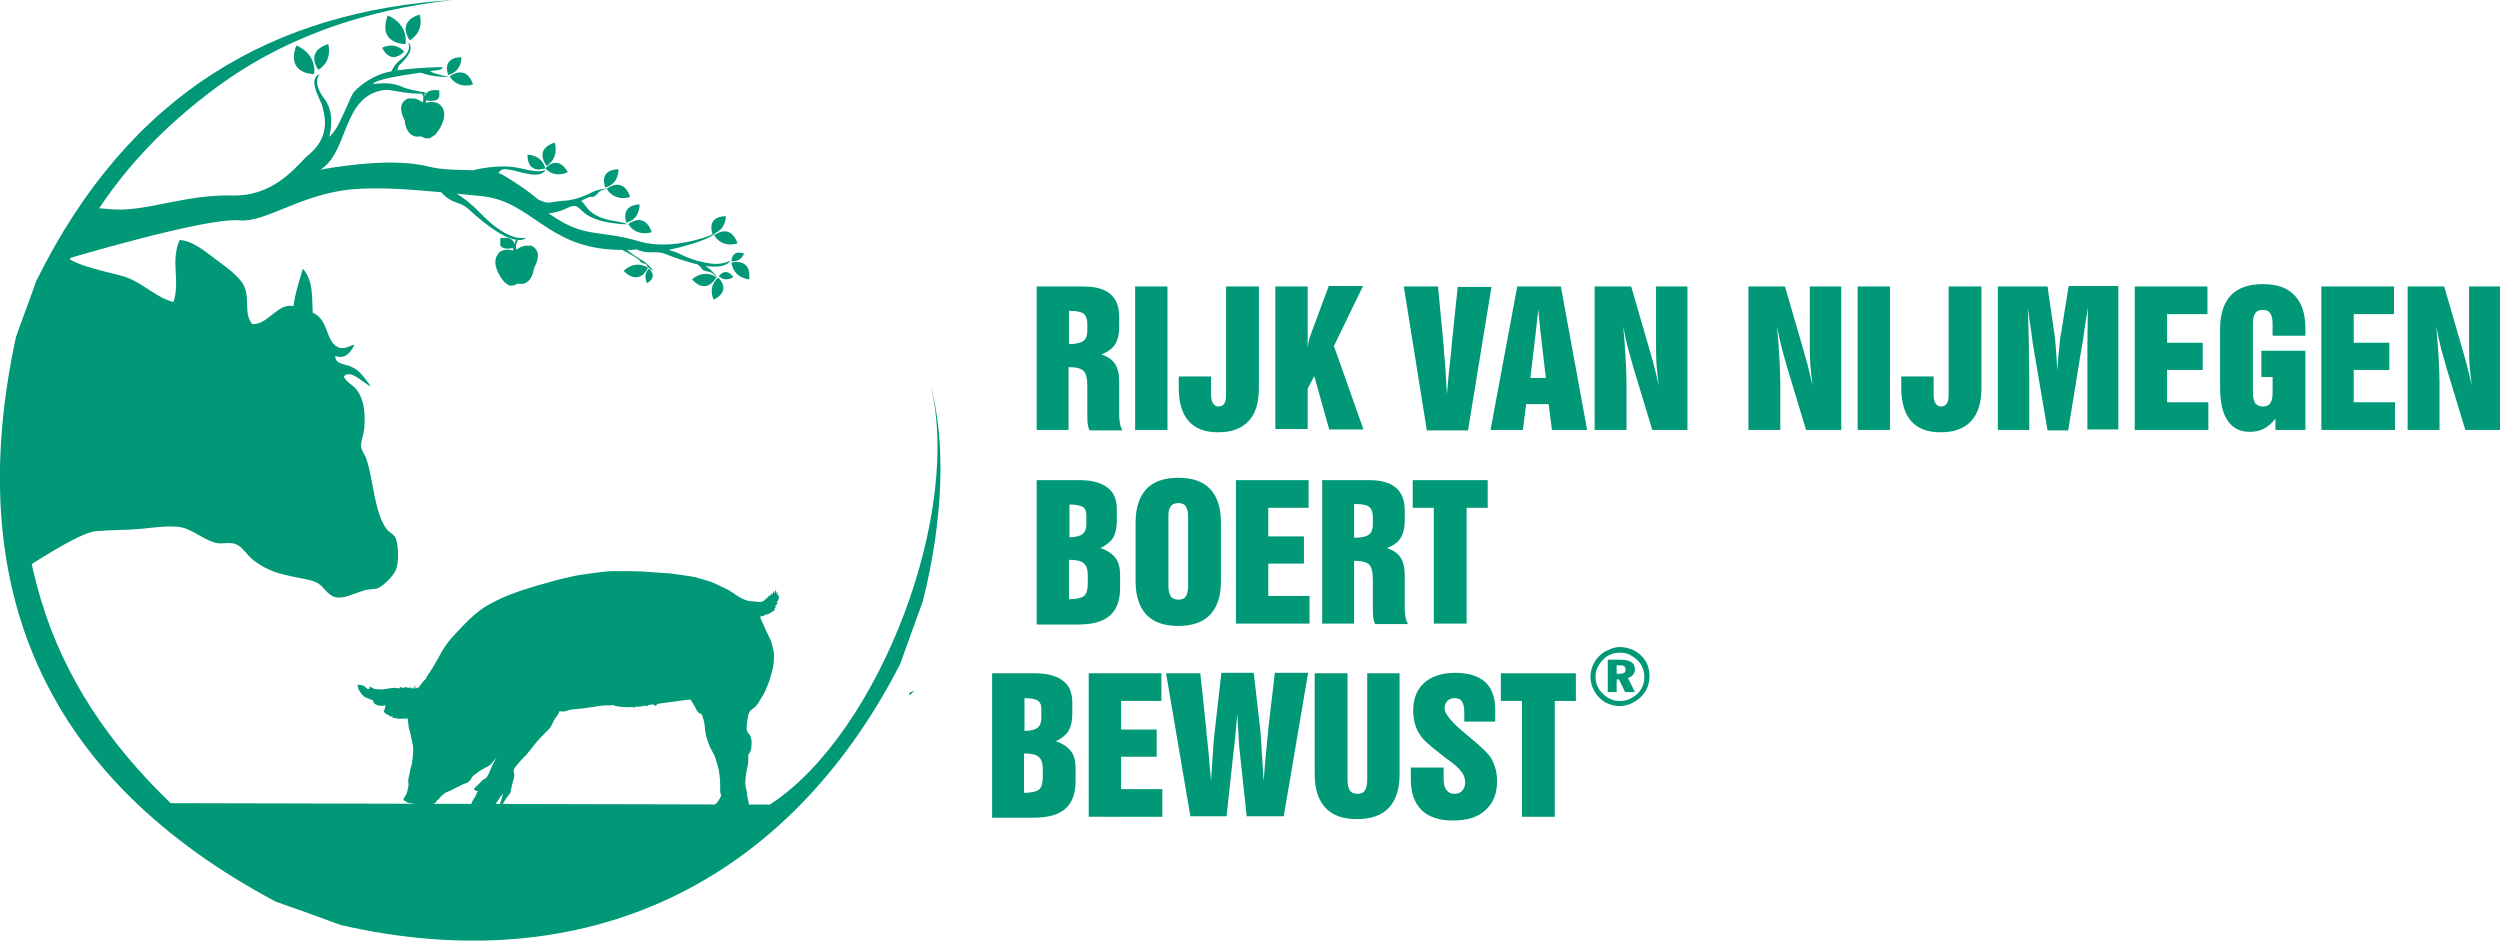 <?xml version="1.0" encoding="utf-8"?>
<!-- Generator: Adobe Illustrator 28.2.0, SVG Export Plug-In . SVG Version: 6.00 Build 0)  -->
<svg version="1.1" id="Layer_1" xmlns="http://www.w3.org/2000/svg" xmlns:xlink="http://www.w3.org/1999/xlink" x="0px" y="0px"
	 viewBox="0 0 533.2 200.6" style="enable-background:new 0 0 533.2 200.6;" xml:space="preserve">
<style type="text/css">
	.st0{fill:#009877;}
	.st1{fill-rule:evenodd;clip-rule:evenodd;fill:#009877;}
</style>
<path class="st0" d="M194,148.3c0.4-0.3,0.7-0.7,1-1c-0.4,0.2-0.8,0.3-1.1,0.5C193.9,147.9,194,148.1,194,148.3z"/>
<path class="st0" d="M180.9,156l1.1,0.1C181.6,156,181.2,155.9,180.9,156z"/>
<path class="st1" d="M13.6,53.8c0.5,2.8,11,4.4,13.5,5.4c3.5,1.3,6.6,4.5,9.9,5.2c1.5-4.7-0.7-8.4,1.3-13.2c2.7,0.1,5.3,2.3,7.7,4.1
	c2.3,1.7,5,3.6,6,5.6c1.4,2.8-0.1,6,1.8,8.2c3.3,0.3,5.4-4.6,8.8-3.8c0.3-2.6,1.2-5.3,2-8c2.3,2.7,1.9,6.1,2.1,9.4
	c3.4,1.4,2.7,6,5.3,7.3c1.4,0.7,2.6-0.3,3.6-0.5c-1,2.2-2.4,3.1-4.1,2.4c0,1.9,2.2,1.7,3.6,2.4c1.9,0.9,2.9,2.7,4,4.1
	c-1.6-0.6-4.3-3.8-5.8-2.1c0.7,1.4,2.1,1.8,2.9,3c1.6,2.3,1.7,5.2,1.5,8c-0.1,1.2-0.7,2.6-0.7,3.8c0,0.9,0.9,1.9,1.2,3
	c1.4,4,1.6,11.2,4.3,14.8c0.6,0.7,1.4,1,1.8,1.7c0.7,1.2,0.8,5.3,0.2,6.8c-0.6,1.5-2.6,3.4-3.8,4c-0.5,0.3-2,0.2-2.9,0.5
	c-2.2,0.6-4.6,2-6.5,1.4c-1.5-0.5-2.3-2.2-3.5-2.9c-1.4-0.8-3.5-1-5.3-1.4c-2.7-0.6-5.2-1.1-8.3-3.4c-1.5-1.1-2.3-2.8-3.8-3.5
	c-1.3-0.6-2.9,0-4.3-0.3c-2.1-0.5-3.9-2-6.3-3c-2.5-1-6.6-0.3-9.8,0c-3.6,0.3-6.5,0.2-9.6,0.5c-3.6,0.3-14.4,7.5-17.5,9.5
	C-0.1,77.2,13.6,53.8,13.6,53.8z"/>
<path class="st0" d="M137.6,150.5c0.1,0,0.2,0.2,0.4,0.1c0.1-0.1,0.2-0.1,0.2-0.2c0.3-0.1,0.7-0.1,1.1-0.2c0.1,0.1,0.2,0.3,0.5,0.3
	c0.2,0,0.2-0.2,0.3-0.2c0.1-0.1,0.1-0.2,0.2-0.2c0.1,0,0.1,0,0.1,0c0.4-0.1,2.1-0.3,2.9-0.4c0.8-0.1,3.4-0.5,4-0.5
	c0,0,0.3,0.6,0.6,1c0.3,0.4,0.6,1.2,0.9,1.6c0.3,0.4,0.8,0.4,0.9,0.6c0.1,0.2,0.4,1.2,0.5,1.7c0.1,0.5,0.2,1.8,0.3,2.4
	c0.1,0.6,0.6,2.1,0.9,2.8c0.4,0.7,1,1.9,1.1,2.1c0.1,0.3,0.4,1.3,0.5,1.7c0.1,0.4,0.4,1.3,0.4,1.8c0.1,0.5,0.2,1.6,0.2,2.3
	c0,0.7,0,1,0,1.4c0,0.4,0.2,1.1,0.2,1.1s-0.2,0.5-0.4,0.8c-0.2,0.3-0.5,0.8-0.7,0.9c-0.2,0.1-0.3,0.5-0.3,0.5s-0.4,0.2-0.6,0.6
	c-0.2,0.4-0.4,0.6-0.5,0.9c-0.1,0.2,0.1,0.4,0.2,0.4c0.1,0,0.6,0.1,0.9,0.2c0,0-0.2,0.3-0.3,0.6c-0.1,0.2-0.2,0.4-0.4,0.6
	c-0.2,0.2-0.4,0.3-0.6,0.7c-0.2,0.4-0.3,0.7-0.3,0.8c0,0.2,0.6,0.3,0.9,0.3c0,0-0.1,0.3,0.3,0.3c0.4,0,1.2,0.1,1.6,0.1
	c0.4,0,0.6,0,1,0.1c0.4,0,0.9,0,1.1-0.2c0.2-0.2,0.4-0.9,0.7-1.2c0.3-0.4,0.3-0.9,0.3-0.9s0.3-0.1,0.5-0.4c0.2-0.3,0.4-0.7,0.5-0.9
	c0.1-0.2,0.2-0.5,0.2-0.5s0.1,0.7,0.2,0.9c0.1,0.2,0.1,0.5,0.1,0.7c0,0.2,0.1,0.3,0.2,0.4c0.2,0,0.3-0.2,0.4-0.5
	c0-0.2,0.3-0.5,0.4-0.8c0.1-0.3,0.2-1,0.2-1.1c0-0.1,0.3-0.3,0.3-0.7c0.1-0.3-0.1-0.6-0.1-0.6s0.2-0.2,0.1-0.4
	c0-0.2-0.2-0.9-0.3-1.3c-0.1-0.4,0-0.7-0.1-1.1c-0.1-0.3-0.3-1.1-0.3-1.5c0-0.4-0.1-0.7,0-1c0-0.3,0.1-1.4,0.2-1.8
	c0.1-0.4,0.2-1.1,0.3-1.5c0.1-0.4,0.1-0.7,0.1-1c0-0.2,0-0.9,0-1.1c0,0,0.5-0.7,0.6-1.2c0.1-0.6,0.1-1,0.1-1.5c0-0.4-0.1-1-0.3-1.4
	c-0.2-0.4-0.6-0.6-0.7-1.1c-0.1-0.5,0-0.9,0-1.4c0.1-0.6,0.2-1.5,0.3-1.9c0.1-0.4,0.3-0.8,0.4-0.9c0.1-0.1,0.4-0.3,0.9-0.7
	c0.4-0.3,0.9-1,1.2-1.6c0.3-0.5,0.8-1.2,1.1-1.9c0.3-0.7,0.9-2.1,1.1-2.9c0.2-0.8,0.6-2,0.7-3c0.1-0.9,0.1-2.1,0-2.6
	c-0.1-0.5-0.4-1.8-0.6-2.3c-0.2-0.5-0.7-1.4-1-2.1c-0.3-0.7-0.6-1.4-0.8-1.8c-0.4-0.6-0.3-0.9-0.5-1.2c0,0,0.8-0.1,1-0.3
	c0.2-0.2,0.6-0.1,0.9-0.3c0.1-0.1,0.4-0.2,0.6-0.4c0.2-0.1,0.4-0.2,0.7-0.4l-0.2-0.2c0,0,0.4-0.3,0.5-0.6c0,0-0.2,0.2-0.3,0.1
	c-0.1-0.1,0.5-0.6,0.7-0.9c0,0-0.2,0.1-0.3,0.1c-0.2-0.1,0.3-0.4,0.4-0.9c0.1-0.5-0.1-0.5,0-0.9l-0.3,0.2c0,0,0-0.6,0-0.8
	c0-0.2-0.2,0.3-0.2,0.4c0,0-0.1-0.4-0.1-0.8c0-0.2-0.3,0.6-0.3,0.8c0,0-0.2-0.4-0.2-0.6c0-0.1-0.2,0.4-0.2,0.7c0,0,0,0,0,0
	c0,0-0.1,0.1-0.1,0.1c0,0,0-0.1,0-0.2c0,0-0.2,0-0.4,0.4c-0.1,0.3-0.3,0-0.3,0s-0.1,0.1-0.2,0.4l-0.2,0.1c-0.3,0.2-0.6,0.7-1,0.8
	c-0.3,0.1-1,0.1-1.5,0c-0.6-0.1-1,0-1.7-0.2c-0.7-0.2-1.9-0.8-2.4-1.2c-0.5-0.4-1.8-1.2-2.3-1.4c-0.5-0.2-2.4-1.2-3.3-1.5
	c-0.8-0.2-2.8-0.9-4.1-1.1c-1.3-0.2-3.1-0.4-4.3-0.6c-1.2-0.1-4.1-0.3-5.8-0.4c-1.7-0.1-5-0.1-6.5-0.1c-1.5,0-5.6,0.6-6.9,0.8
	c-1.3,0.2-3.2,0.7-4.2,0.9c-1,0.2-3.8,1.1-4.8,1.3c-0.9,0.3-2.6,0.8-3.8,1.2c-1.2,0.4-3.2,1.2-3.9,1.5c-0.6,0.3-2.7,1.3-3.8,2
	c-1.1,0.7-3.2,2.5-4.1,3.5c-1,1-2.3,2.4-3.1,3.3c-0.8,1-1.6,2.1-2.1,3.1c-0.6,1-1.3,2.4-1.9,3.3c-0.6,1-1.2,1.6-1.2,2
	c0,0-0.5,0.5-0.7,0.7c-0.2,0.3-0.4,0.5-0.6,0.8c-0.2,0.3-0.3,0.5-0.5,0.6c0-0.2,0-0.3,0-0.4c0,0-0.1,0.3-0.3,0.4
	c-0.2,0.1-0.2-0.6-0.4-0.7c0,0,0.1,0.7,0,0.8h-0.1c-0.1,0-0.1-0.3-0.3-0.4c0,0,0.1,0.2-0.1,0.3l-0.2,0c-0.1-0.1-0.2-0.2-0.4-0.3
	c0,0,0.1,0.1,0,0.2c-0.1,0-0.2,0-0.3,0c-0.1-0.1-0.4-0.2-0.9-0.2c0,0,0.4,0.1,0.2,0.2c-0.3,0.1-0.9-0.2-1.1-0.2c0,0,0.1,0.1,0.1,0.3
	c-0.4,0-0.9-0.1-1.2-0.1c-0.5,0-1,0.1-1.6,0.2c-0.6,0.1-1.1,0.2-1.6,0.1c-0.5,0-1,0-1.3-0.2c-0.3-0.2-0.9-0.4-0.9-0.4s0.3,0.3,0,0.5
	c-0.3,0.2-0.6-0.2-0.9-0.5c-0.3-0.2-0.5-0.2-0.8-0.3c-0.3,0-0.5,0-0.7-0.1c-0.2-0.1,0,0.3,0.1,0.6c0,0.2,0,0.4,0.3,0.8
	c0.2,0.4,0.8,1.2,1.4,1.4c0.6,0.2,1,0.5,1.4,0.5c0,0,0.1,0.5,0.4,0.8c0.3,0.2,0.7,0.4,1,0.4c0.3,0,0.9,0.1,1.3-0.1
	c0,0,0,0.3-0.1,0.5c0,0.2,0,0.4-0.2,0.6c-0.2,0.2,0.2,0.6,0.5,0.8c0.2,0.1,0.4,0.2,0.7,0.3l-0.2,0.1c0.2,0.1,0.5,0.1,0.7,0.1
	l0.2,0.1l-0.2,0.1c0.6,0.2,1.1,0.2,1.2,0.2h0l-0.1,0.1c0.3,0,0.5,0,0.7,0c0,0,0.1,0,0.1,0c0.1,0,0.2-0.1,0.4-0.1l-0.1,0.2
	c0.4-0.1,0.7-0.3,0.7-0.3l-0.1,0.3c0.2,0,0.4-0.1,0.5-0.3c0,0.1,0.1,0.4,0.1,0.6c0.1,0.4,0.1,1.1,0.2,1.5c0.1,0.4,0.3,1.1,0.4,1.6
	c0.1,0.5,0.4,1.8,0.5,2.4c0.1,0.6-0.1,2.8-0.2,3.4c-0.1,0.5-0.2,1-0.3,1.2c-0.1,0.2-0.1,0.5-0.2,1c-0.1,0.5-0.2,1-0.3,1.3
	c-0.1,0.3,0.1,1.2,0,1.6c-0.1,0.4-0.2,1.2-0.4,1.6c-0.2,0.4-0.3,0.5-0.4,0.7c-0.2,0.2-0.4,0.5-0.1,0.7c0.3,0.2,0.5,0.5,1.3,0.6
	c0.8,0.1,1.3,0.3,1.8,0.4c0.5,0.1,1.3,0.4,1.8,0.4c0.6,0,0.8,0.1,1,0c0.2-0.1,0.4-0.7,0.4-0.7s0.5-0.2,0.6-0.5
	c0.1-0.3,0.4-0.3,0.6-0.6c0.2-0.4,0.7-0.7,1-1c0.3-0.3,1.3-0.6,1.8-0.9c0.5-0.3,1.5-0.7,1.8-0.9c0.3-0.2,0.6-0.3,1.2-0.5
	c0.5-0.2,0.8-0.6,1-0.9c0.1-0.3,0.3-0.6,0.6-0.8c0.3-0.2,0.9-0.6,1.1-0.8c0.2-0.2,2.1-1.1,2.5-1.5c0.3-0.4,1.1-1.3,1.2-1.5
	c0,0-0.9,1.7-1.1,2.2c-0.2,0.5-0.5,1.2-0.7,1.6c-0.2,0.4-0.4,0.6-0.5,0.7c-0.1,0.1-0.6,0.2-0.8,0.5c-0.2,0.2-0.9,1-1.2,1.2
	c-0.2,0.2-0.6,0.6-0.5,0.7c0.2,0.2,0.5,0.3,0.9,0.3c0,0-0.4,0.4-0.4,0.6c0,0.2-0.2,0.5-0.3,0.7c-0.2,0.2-0.6,1-0.7,1.2
	c-0.1,0.2-0.1,0.4,0.3,0.5c0.3,0.1,0.8,0.1,0.8,0.1s0,0.2,0.3,0.2c0.3,0,1.2,0.1,1.6,0.1c0.4,0,1.4,0.1,1.6,0
	c0.2-0.1,0.6-0.6,0.7-0.9c0.2-0.3,0.6-0.9,0.8-1.2c0.2-0.2,0.5-0.7,0.6-0.8c0,0-0.3,1.2-0.4,1.5c-0.1,0.3-0.4,0.8-0.1,0.9
	c0.3,0,0.6-0.2,0.7-0.6c0.2-0.3,0.6-0.9,0.8-1.2c0.2-0.3,0.5-0.4,0.6-0.9c0.1-0.5,0.2-1.1,0.4-1.8c0.2-0.7,0.4-1.4,0.4-1.8
	c0-0.3-0.2-0.8-0.1-1.2c0.1-0.3,0.9-1.2,1.3-1.7c0.4-0.5,1.2-1.2,1.6-1.7c0.4-0.5,1.6-2,2-2.5c0.4-0.5,1.1-1.2,1.6-1.7
	c0.5-0.5,1.3-1.2,1.6-1.9c0.3-0.7,0.5-1.2,0.8-1.5c0.3-0.4,0.7-0.9,0.8-1.4c0,0,0.8,0.1,1.3,0c0.5-0.2,1.3-0.4,1.6-0.4
	c0.3,0,2.9-0.3,3.5-0.4c0.6-0.1,1.9-0.3,2.6-0.4c0.7-0.1,2,0,2.2-0.1c0.2-0.1,0.7,0.2,1.5,0.3c0.8,0.1,1.7,0.2,2.7,0.1l0.2,0
	c0,0,0.1,0,0.1,0c0.1,0,0.2,0.2,0.3,0.1c0.1,0,0.2-0.1,0.2-0.2C136.4,150.8,137.1,150.6,137.6,150.5z"/>
<path class="st1" d="M164.2,171.6c23.4-15.2,41.6-63,34-90.5c3.7,12.7,3,29.8-1.4,47.2c-1.6,4.4-3.2,8.8-4.8,13.3
	c-24.2,47.2-67.3,67.6-119.3,55.7c-4.6-1.7-9.3-3.4-13.9-5C10,166.3-8.3,126.1,3.4,71.9c1.4-4,2.9-7.9,4.3-11.9
	c20-40.6,51.1-57.6,88.9-60C77.7,2.1,60.1,8,45,19.5C29.9,30.9,16,46.8,8.5,71.5c-6.3,20.6-4.6,40.2,0.2,56.3
	c5,16.8,14.7,31,27.7,43.5"/>
<g>
	<path class="st0" d="M12.6,55.7c1.1-0.3,31.3-9.4,38.5-8.7c5.5,0.5,12.9-5.5,23.7-6.6c5.5-0.5,11.8-0.1,19.3,0.6
		c0.7,0.8,1.7,1.7,3.3,2.2c2.9,1,1.9,1.4,7.4,5.4c1.3,0.9,2.3,1.5,3.2,1.9l0.8,0.3c2.5,0.9,3.4,0,3.3-0.1c-0.1-0.1-3.2,1.3-9.3-4.9
		c-2.1-2.2-3.9-3.6-5.4-4.5c1.6,0.2,3.3,0.3,5.1,0.5c6.3,0.6,9.8,4,14.6,7c3.8,2.4,8.3,4.5,15.6,4.5c1.4,0.7,3.6,1.9,3.8,2.4
		c0.4,0.7,1.4,0.3,1.5,1c0.1,0.4,1.4,1.1,1.4,1.1c-0.1-0.2-1.4-1.7-2.3-2.2c-1.4-0.8-2.5-1.6-3.4-2.3c0.7,0,1.4,0,2.1-0.1
		c0.8,0.4,2,0.7,3.3,0.6c3.1-0.1,2.3,0.6,8.9,2.4c0.3,0.1,0.5,0.1,0.8,0.2l0,0c0.4,0.3,0.7,0.6,0.8,0.8c0.4,0.7,1.5,0.7,1.8,0.8
		c0.1,0,0.4,0.2,0.7,0.4l0.9,0.7c0,0,0,0,0,0c-0.1-0.2-1.4-1.7-2.3-2.2c-0.1-0.1-0.2-0.1-0.4-0.2c4.6,0.7,5.5-1,5.4-1.1
		c-0.1-0.1-1.7,1.5-6.6,0.1c-0.2,0-0.3-0.1-0.5-0.1c-0.7-0.2-1.4-0.5-2.2-0.8c0,0,0,0,0,0c-0.3-0.1-0.7-0.3-1.1-0.5
		c-1.5-0.7-1.5-0.6-2.7-1c0.9-0.2,1.8-0.4,2.6-0.6c0.1,0,0.2-0.1,0.3-0.1c5.8-1.5,7.1-2.8,7.1-2.9c2.3-1.1,2.2-3.6,2.2-3.6
		c-4.4,0.1-2.8,3.9-2.8,3.9c0.1,0,0.1,0,0.1-0.1l-0.9,0.4c0,0-7.9,3.2-14.8,1.2c-7.7-2.3-10.7-1-16.2-4c-1.1-0.6-2.2-1.3-3.2-2
		c1.1-0.1,2.5-0.4,3.9-1.1c3.8-1.9,1.2,2.3,10.7,3.3c4.8,0.5,0-0.5-0.2-0.5c-6.4-0.9-6.4-4-7.5-4.3c0.7-0.4,1.7-1,2.2-0.9
		c0.8,0.1,1.4-0.8,1.7-1.1c0.3-0.3,1.8-0.7,1.8-0.7c-0.2,0-2.2,0.2-3.1,0.7c-2.5,1.3-4.6,1.8-5.9,1.9c-0.5,0-0.8,0-1.2,0.1h0l0,0
		c-2.7,0.2-2.1,0.8-4.7-0.4c-2.8-2.4-4.9-3.6-7.3-5.1c-0.3-0.2-0.7-0.4-1.1-0.5c0.1-0.1,0.2-0.2,0.3-0.4c0.5-0.6,1.4-0.6,5.1,0.4
		c3.7,0.9,4.2-0.2,4.5-0.4c0.3-0.2-0.2-0.2-0.2-0.2s-0.5,0.7-5-0.4c-4.5-1.1-10.1,0.4-10.1,0.4l0,0c-3-0.1-6.5,0-9.6-0.8
		c-8.6-2.2-23,0.7-23,0.7c5.8-3.5,4.7-14.4,12.2-16.7c2.4-0.7,2.9-0.1,6.4,0.3l0.9,0.1c0.6,0,1.3,0.1,2.1,0.1c4,0.1-2-0.6-3.7-1.3
		c-2.7-1.3-5-0.9-6.7-0.8c0.8-1,6-1.8,10.2-2.4c0.9,0.3,3.1,1,6.1,0.9c0,0-2.8-0.5-4.1-1.2c0.5-0.1,1-0.2,1.5-0.2
		c1.7-0.3,1-0.7,1-0.7c-3.4,0.1-6.6,0.3-9.5,0.7c0-0.1,0.1-0.1,0.1-0.2c0.2-1.2,0.5-0.7,2-2.7c1.5-2,0.4-3,0.3-3
		c-0.1,0,1,1.5-1.5,3.5c-1.3,1-1.8,1.9-2.1,2.6c-2.9,0.5-5.4,2-7.2,3.6c-1.6,1.4-0.9,1.2-4.2,7.9c-0.5,0.9-1.1,1.8-1.9,2.5
		c0.5-1.8,1-5.5-1-8.1c-2.8-3.7-1-5.3-1-5.3s-1.5,0.3-1.1,2.5c0.5,2.2,1.6,3.7,1.7,4.6c0.1,0.9,2.1,5.6-2.6,9.8l0,0
		c-0.5,0.4-1.1,0.9-1.5,1.4c-2.2,2.2-6.9,7.8-15.1,7.6c-10.3-0.3-18.8,3.7-26.3,2.9c-2.2-0.2-3.1-0.3-5.1-0.4L12.6,55.7z"/>
	<path class="st0" d="M67,15.8c0.5-4.6-3.8-6.1-3.8-6.1C60.9,15.9,67,15.8,67,15.8z"/>
	<path class="st0" d="M70,9.4c-5.1,1.6-2.1,5.5-2.1,5.5C71.1,12.9,70,9.4,70,9.4z"/>
	<path class="st0" d="M86.5,9.4c0.5-4.6-3.8-6.1-3.8-6.1C80.4,9.5,86.5,9.4,86.5,9.4z"/>
	<path class="st0" d="M89.5,3.1c-5.1,1.6-2.1,5.5-2.1,5.5C90.7,6.6,89.5,3.1,89.5,3.1z"/>
	<path class="st0" d="M86.2,11c-2.1-2.3-4.7-0.8-4.7-0.8C83.5,14.1,86.2,11,86.2,11z"/>
	<path class="st0" d="M98.4,12.2C94,12.3,95.6,16,95.6,16C98.6,15.2,98.4,12.2,98.4,12.2z"/>
	<path class="st0" d="M95.9,16.3c1.9,2.9,5,1.7,5,1.7C99.3,13.5,95.9,16.3,95.9,16.3z"/>
	<path class="st0" d="M131.9,36.1c-4.4,0.1-2.8,3.9-2.8,3.9C132.1,39.2,131.9,36.1,131.9,36.1z"/>
	<path class="st0" d="M129.4,40.3c1.9,2.9,5,1.7,5,1.7C132.8,37.4,129.4,40.3,129.4,40.3z"/>
	<path class="st0" d="M133.6,47.5c3-0.8,2.8-3.9,2.8-3.9C132.1,43.8,133.6,47.5,133.6,47.5z"/>
	<path class="st0" d="M134,47.8c1.9,2.9,5,1.7,5,1.7C137.4,45,134,47.8,134,47.8z"/>
	<path class="st0" d="M116.3,35.9c-0.8-3-3.8-2.9-3.8-2.9C112.5,37.4,116.3,35.9,116.3,35.9z"/>
	<path class="st0" d="M116.3,35.9c2.1,2.3,4.8,0.8,4.8,0.8C118.9,32.8,116.3,35.9,116.3,35.9z"/>
	<path class="st0" d="M118.3,30.4c-4.6,1.5-1.7,5-1.7,5C119.4,33.5,118.3,30.4,118.3,30.4z"/>
	<path class="st0" d="M152.3,50.2c1.9,2.9,5,1.7,5,1.7C155.7,47.4,152.3,50.2,152.3,50.2z"/>
	<path class="st0" d="M156,55.7c2,0.3,2.7-1.6,2.7-1.6C156,53.1,156,55.7,156,55.7z"/>
	<path class="st0" d="M153.3,58.9c1.5,1.4,3.1,0.2,3.1,0.2C154.8,56.8,153.3,58.9,153.3,58.9z"/>
	<path class="st0" d="M156,56c0.5,3.4,3.8,3.6,3.8,3.6C160.3,54.8,156,56,156,56z"/>
	<path class="st0" d="M138.4,57.3c-1.4,1.4-0.4,3.1-0.4,3.1C140.5,58.9,138.4,57.3,138.4,57.3z"/>
	<path class="st0" d="M133,57.8c3.5,3.4,5.2-0.7,5.2-0.7C135.2,55.3,133,57.8,133,57.8z"/>
	<path class="st0" d="M153.2,59.2c-2.4,2-1,4.7-1,4.7C156.2,62,153.2,59.2,153.2,59.2z"/>
	<path class="st0" d="M152.8,59.1c-2.9-1.8-5.2,0.5-5.2,0.5C150.8,63.1,152.8,59.1,152.8,59.1z"/>
	<path class="st0" d="M40.9,51.1"/>
	<path class="st0" d="M113.5,52.5c-0.1,0-0.1-0.1-0.2-0.1c0,0,0,0-0.1,0c0,0-0.1,0-0.1,0c0,0,0,0-0.1,0c0,0-0.1,0-0.1,0
		c0,0-0.1,0-0.1,0c0,0-0.1,0-0.1,0c0,0-0.1,0-0.1,0c0,0-0.1,0-0.1,0c0,0-0.1,0-0.1,0c0,0-0.1,0-0.1,0c0,0-0.1,0-0.1,0
		c0,0-0.1,0-0.1,0c0,0-0.1,0-0.1,0c0,0,0,0,0,0v0c-0.5,0.1-1,0.3-1.3,0.5c-0.3,0.2-0.5,0.3-0.6,0.3c0-0.2-0.1-0.6,0-1
		c0-0.5,0.3-0.7,0.3-0.8c0-0.1,0-0.3-0.2-0.3c-0.2,0-0.4,0.3-0.4,1c-0.1-0.4-0.4-0.8-0.8-1.1c-0.9-0.5-2.3-0.2-2.3-0.2v0l0,0
		c0,0,0,0,0,0c0,0,0,0,0,0c0,0,0,0,0,0c0,0,0,0,0,0c0,0,0,0,0,0c0,0,0,0,0,0c0,0,0,0,0,0c0,0,0,0,0,0c0,0,0,0,0,0c0,0,0,0,0,0
		c0,0,0,0,0,0.1c0,0,0,0,0,0c0,0,0,0,0,0.1c0,0,0,0,0,0.1c0,0,0,0,0,0.1c0,0,0,0,0,0.1c0,0,0,0,0,0.1c0,0,0,0,0,0.1c0,0,0,0,0,0.1
		c0,0,0,0,0,0.1c0,0,0,0,0,0.1c0,0,0,0,0,0.1c0,0,0,0.1,0,0.1c0,0,0,0,0,0.1c0,0,0,0.1,0,0.1c0,0,0,0,0,0.1c0,0,0,0.1,0.1,0.1
		c0,0,0,0,0,0.1c0,0,0.1,0.1,0.1,0.1c0,0,0,0,0,0c0,0,0.1,0.1,0.1,0.1c0.7,0.5,2,0.3,2.4,0.2c0,0.2,0.1,0.4,0.1,0.5
		c-0.1,0-0.4,0-0.7-0.1c-0.4-0.1-1.1-0.1-1.8,0.2c-0.3,0.1-0.7,0.4-0.9,0.9c0,0,0,0.1-0.1,0.1c-0.5,0.9-0.6,2.3,0.6,4.3
		c0.3,0.6,0.7,1,1,1.4h0c0,0,0,0,0,0c0.1,0,0.1,0.1,0.1,0.1c0,0,0,0,0,0c0.1,0,0.1,0.1,0.2,0.1c0,0,0,0,0,0c0,0,0.1,0.1,0.1,0.1
		c0,0,0,0,0,0c0.1,0,0.1,0.1,0.2,0.1c0,0,0,0,0,0c0,0,0.1,0.1,0.1,0.1c0,0,0,0,0,0c0.1,0,0.1,0,0.1,0.1c0,0,0,0,0,0
		c0,0,0.1,0,0.1,0.1c0,0,0,0,0,0c0,0,0.1,0,0.1,0c0,0,0,0,0,0c0,0,0.1,0,0.1,0c0,0,0,0,0,0c0,0,0.1,0,0.1,0c0,0,0,0,0,0
		c0,0,0.1,0,0.1,0c0,0,0,0,0,0c0,0,0.1,0,0.1,0c0,0,0,0,0,0c0,0,0.1,0,0.1,0c0,0,0,0,0,0c0,0,0.1,0,0.1,0h0c0,0,0.1,0,0.1,0
		c0,0,0,0,0,0c0,0,0.1,0,0.1,0c0.5-0.1,0.9-0.4,1-0.4c0.1,0,0.1,0,0.1,0c0,0,0,0,0.1,0c0.1,0,0.6,0.1,1.1,0c0.6-0.2,1.8-0.7,2.2-3.3
		C115.4,54.3,114.6,53.1,113.5,52.5z"/>
	<path class="st0" d="M86.8,21.1c0.1,0,0.1-0.1,0.2-0.1c0,0,0,0,0.1,0c0,0,0.1,0,0.1,0c0,0,0,0,0.1,0c0,0,0.1,0,0.1,0
		c0,0,0.1,0,0.1,0c0,0,0.1,0,0.1,0c0,0,0.1,0,0.1,0c0,0,0.1,0,0.1,0c0,0,0.1,0,0.1,0c0,0,0.1,0,0.1,0c0,0,0.1,0,0.1,0
		c0,0,0.1,0,0.1,0c0,0,0.1,0,0.1,0c0,0,0,0,0,0l0,0c0.6,0.1,1,0.3,1.3,0.5c0.3,0.2,0.5,0.3,0.6,0.3c0-0.2,0.1-0.6,0.1-1
		c0-0.5-0.3-0.7-0.3-0.9c0-0.1,0-0.3,0.2-0.3c0.2,0,0.4,0.4,0.4,1c0.1-0.4,0.4-0.8,0.8-1.1c0.9-0.5,2.3-0.2,2.3-0.2s0,0,0,0l0,0v0
		c0,0,0,0,0,0c0,0,0,0,0,0c0,0,0,0,0,0c0,0,0,0,0,0c0,0,0,0,0,0c0,0,0,0,0,0c0,0,0,0,0,0c0,0,0,0,0,0c0,0,0,0,0,0c0,0,0,0,0,0.1
		c0,0,0,0,0,0c0,0,0,0,0,0.1c0,0,0,0,0,0.1c0,0,0,0,0,0.1c0,0,0,0,0,0.1c0,0,0,0,0,0.1c0,0,0,0,0,0.1c0,0,0,0,0,0.1c0,0,0,0,0,0.1
		c0,0,0,0,0,0.1c0,0,0,0,0,0.1c0,0,0,0,0,0.1c0,0,0,0,0,0.1c0,0,0,0.1-0.1,0.1c0,0,0,0,0,0.1c0,0,0,0.1-0.1,0.1c0,0,0,0,0,0.1
		c0,0-0.1,0.1-0.1,0.1c0,0,0,0,0,0c0,0-0.1,0.1-0.1,0.1c-0.7,0.5-2.1,0.3-2.4,0.2c0,0.2-0.1,0.4-0.1,0.5c0.1,0,0.4,0,0.7-0.1
		c0.4-0.1,1.1-0.1,1.8,0.2c0.3,0.1,0.7,0.4,1,0.9c0,0,0,0.1,0.1,0.1c0.5,1,0.6,2.3-0.6,4.4c-0.4,0.6-0.7,1-1,1.4h0c0,0,0,0,0,0
		c-0.1,0-0.1,0.1-0.2,0.1c0,0,0,0,0,0c-0.1,0-0.1,0.1-0.2,0.1c0,0,0,0,0,0c0,0-0.1,0.1-0.1,0.1c0,0,0,0,0,0c-0.1,0-0.1,0.1-0.2,0.1
		c0,0,0,0,0,0c0,0-0.1,0.1-0.1,0.1c0,0,0,0,0,0c-0.1,0-0.1,0-0.2,0.1c0,0,0,0,0,0c0,0-0.1,0-0.1,0.1c0,0,0,0,0,0c0,0-0.1,0-0.1,0
		c0,0,0,0,0,0c0,0-0.1,0-0.1,0c0,0,0,0,0,0c0,0-0.1,0-0.1,0c0,0,0,0,0,0c0,0-0.1,0-0.1,0c0,0,0,0,0,0c0,0-0.1,0-0.1,0c0,0,0,0,0,0
		c0,0-0.1,0-0.1,0c0,0,0,0,0,0c0,0-0.1,0-0.1,0l0,0c0,0-0.1,0-0.1,0c0,0,0,0,0,0c0,0-0.1,0-0.1,0c-0.5-0.1-0.9-0.4-1-0.4
		c-0.1,0-0.1,0-0.1,0c0,0,0,0-0.1,0c-0.1,0-0.6,0.1-1.1,0c-0.6-0.2-1.9-0.7-2.2-3.4C84.9,22.9,85.7,21.7,86.8,21.1z"/>
</g>
<g>
	<path class="st0" d="M345.5,138c0.9,0,1.7,0.2,2.5,0.5c0.8,0.3,1.5,0.8,2.1,1.4c0.6,0.6,1,1.2,1.3,2c0.3,0.8,0.4,1.5,0.4,2.4
		c0,0.9-0.2,1.7-0.5,2.4c-0.3,0.8-0.8,1.4-1.4,2c-0.6,0.6-1.3,1-2.1,1.4c-0.8,0.3-1.5,0.5-2.4,0.5c-0.8,0-1.6-0.2-2.4-0.5
		c-0.8-0.3-1.4-0.8-2-1.4c-0.6-0.6-1-1.3-1.3-2c-0.3-0.7-0.5-1.5-0.5-2.3c0-0.8,0.2-1.7,0.5-2.4c0.3-0.8,0.8-1.5,1.4-2.1
		c0.6-0.6,1.2-1,2-1.3C343.9,138.2,344.7,138,345.5,138z M345.5,139.2c-0.7,0-1.3,0.1-2,0.4c-0.6,0.2-1.2,0.6-1.6,1.1
		c-0.5,0.5-0.9,1.1-1.2,1.7c-0.3,0.6-0.4,1.3-0.4,2c0,0.7,0.1,1.3,0.4,1.9c0.2,0.6,0.6,1.1,1.1,1.6c0.5,0.5,1,0.9,1.7,1.2
		c0.6,0.3,1.3,0.4,2,0.4c0.7,0,1.3-0.1,2-0.4c0.6-0.3,1.2-0.6,1.7-1.1c0.5-0.5,0.9-1,1.1-1.6c0.3-0.6,0.4-1.3,0.4-2
		c0-0.7-0.1-1.3-0.4-2c-0.2-0.6-0.6-1.2-1.1-1.6c-0.5-0.5-1.1-0.9-1.7-1.2C346.9,139.3,346.2,139.2,345.5,139.2z M342.9,140.7h2.8
		c1,0,1.7,0.2,2.2,0.5c0.5,0.3,0.8,0.8,0.8,1.5c0,0.5-0.1,0.8-0.4,1.2c-0.3,0.3-0.6,0.6-1.1,0.7l1.5,3h-2.1l-1.3-2.7h-0.5v2.7h-1.9
		V140.7z M344.8,141.9v1.8h0.7c0.4,0,0.7-0.1,0.9-0.2c0.2-0.1,0.3-0.4,0.3-0.7c0-0.3-0.1-0.6-0.3-0.7c-0.2-0.2-0.6-0.2-1-0.2H344.8z
		"/>
</g>
<g>
	<path class="st0" d="M221.1,91.7V61.1h9.9c2.6,0,4.5,0.5,5.8,1.6c1.3,1.1,1.9,2.7,1.9,4.9v0.3v1.8c0,1.6-0.3,2.8-0.9,3.8
		c-0.6,0.9-1.6,1.6-2.9,2.1c1.3,0.4,2.3,1.1,2.9,2c0.6,0.9,0.9,2.2,0.9,3.8v7.1c0,0.8,0.1,1.5,0.2,2c0.1,0.5,0.3,0.9,0.5,1.3h-7
		c-0.2-0.3-0.3-0.7-0.4-1.3c-0.1-0.5-0.1-1.3-0.1-2.3v-5.9c0-1.7-0.3-2.7-0.8-3.2c-0.5-0.5-1.6-0.8-3.2-0.8v13.4H221.1z M228,73.4
		c1.5,0,2.6-0.3,3.1-0.7c0.5-0.4,0.8-1.1,0.8-2.1V69c0-1-0.3-1.7-0.8-2.1c-0.5-0.4-1.5-0.6-2.9-0.6H228V73.4z"/>
	<path class="st0" d="M242.1,91.7V61.1h6.9v30.6H242.1z"/>
	<path class="st0" d="M258.3,80.3V84c0,0.9,0.1,1.6,0.4,2c0.3,0.4,0.6,0.7,1.1,0.7c0.6,0,1-0.2,1.3-0.6c0.3-0.4,0.4-1.1,0.4-2V61.1
		h7v21.6c0,3.2-0.7,5.5-2.2,7.1c-1.5,1.6-3.6,2.4-6.5,2.4c-2.8,0-4.9-0.8-6.3-2.4c-1.4-1.6-2.1-4-2.1-7.1v-2.4H258.3z"/>
	<path class="st0" d="M272,91.7V61.1h6.9v13.3c0-0.5,0.1-1,0.2-1.5c0.1-0.5,0.2-0.9,0.4-1.4l3.9-10.5h7.3l-6.2,12.8l6.3,17.8h-7.3
		l-3.2-11.4l-1.4,2.7v8.6H272z"/>
	<path class="st0" d="M304.3,91.7l-4.9-30.6h7.3l1.2,12.6c0,0.6,0.1,1.9,0.3,3.8c0.1,1.9,0.3,4.1,0.4,6.6c0.2-2.6,0.5-5.6,0.9-9.1
		c0.1-0.6,0.1-1,0.1-1.3l1.3-12.5h7.2l-5,30.6H304.3z"/>
	<path class="st0" d="M317.9,91.7l5.7-30.6h9.3l5.6,30.6H331l-0.7-5.5h-4.8l-0.7,5.5H317.9z M326.4,80.6h3.3l-1.1-9.4
		c-0.1-0.6-0.1-1.3-0.2-2c-0.1-0.7-0.2-1.8-0.3-3.2c-0.1,0.8-0.2,1.7-0.3,2.6c-0.1,0.9-0.2,1.8-0.3,2.7L326.4,80.6z"/>
	<path class="st0" d="M340.1,91.7V61.1h7.8l3.6,12.4c0.4,1.4,0.8,2.8,1.2,4.2c0.4,1.5,0.7,3,1.1,4.6c-0.2-1.5-0.4-3.1-0.5-4.6
		c-0.1-1.5-0.1-3.3-0.1-5.3V61.1h6.7v30.6h-7.5l-4-13.2c-0.4-1.4-0.8-2.8-1.2-4.3c-0.4-1.5-0.7-3-1-4.6c0.2,2.3,0.4,4.5,0.5,6.5
		c0.1,2,0.2,3.9,0.2,5.7v9.9H340.1z"/>
	<path class="st0" d="M372.9,91.7V61.1h7.8l3.6,12.4c0.4,1.4,0.8,2.8,1.2,4.2c0.4,1.5,0.7,3,1.1,4.6c-0.2-1.5-0.4-3.1-0.5-4.6
		c-0.1-1.5-0.1-3.3-0.1-5.3V61.1h6.7v30.6h-7.5l-4-13.2c-0.4-1.4-0.8-2.8-1.2-4.3c-0.4-1.5-0.7-3-1-4.6c0.2,2.3,0.4,4.5,0.5,6.5
		c0.1,2,0.2,3.9,0.2,5.7v9.9H372.9z"/>
	<path class="st0" d="M396.2,91.7V61.1h6.9v30.6H396.2z"/>
	<path class="st0" d="M412.4,80.3V84c0,0.9,0.1,1.6,0.4,2c0.3,0.4,0.6,0.7,1.1,0.7c0.6,0,1-0.2,1.3-0.6c0.3-0.4,0.4-1.1,0.4-2V61.1
		h7v21.6c0,3.2-0.7,5.5-2.2,7.1c-1.5,1.6-3.6,2.4-6.5,2.4c-2.8,0-4.9-0.8-6.3-2.4c-1.4-1.6-2.1-4-2.1-7.1v-2.4H412.4z"/>
	<path class="st0" d="M426.1,91.7V61.1h10.6l1.4,9.7c0.2,1.2,0.3,2.5,0.4,3.8c0.1,1.3,0.2,2.8,0.3,4.4c0.1-1.8,0.2-3.4,0.4-4.8
		c0.1-1.4,0.2-2.4,0.4-3.2l1.6-10h10.6v30.6h-6.6V80.5c0-2.3,0-4.8,0-7.2c0-2.5,0.1-5,0.1-7.7c-0.4,2.7-0.8,4.9-1,6.7
		c-0.3,1.8-0.5,2.9-0.6,3.5l-2.6,16h-4.4l-2.6-15.3c-0.4-2.2-0.7-4.1-0.9-5.9c-0.3-1.7-0.5-3.4-0.7-5c0.1,2.3,0.1,4.7,0.2,7.1
		c0,2.4,0.1,5,0.1,7.7v11.3H426.1z"/>
	<path class="st0" d="M455.3,91.7V61.1h15.5V67h-8.6v6.1h7.6v5.8h-7.6v6.9h8.8v5.9H455.3z"/>
	<path class="st0" d="M485.3,91.7l0-2.4c-0.7,0.9-1.5,1.6-2.4,2.1c-0.9,0.5-2,0.7-3.1,0.7c-2.1,0-3.6-0.8-4.7-2.4
		c-1.1-1.6-1.6-4-1.6-7.1V70.1c0-3.1,0.8-5.5,2.3-7.1c1.5-1.6,3.8-2.4,6.8-2.4c3.1,0,5.3,0.8,6.8,2.4c1.5,1.6,2.3,3.9,2.3,7.1v1.5
		h-7V69c0-1-0.2-1.7-0.5-2.2c-0.3-0.5-0.9-0.7-1.6-0.7c-0.7,0-1.3,0.2-1.6,0.7c-0.3,0.5-0.5,1.2-0.5,2.2v14.8c0,1,0.2,1.7,0.5,2.2
		c0.3,0.4,0.9,0.7,1.6,0.7c0.7,0,1.3-0.2,1.6-0.7c0.3-0.4,0.5-1.2,0.5-2.2v-3.4h-2.4v-5.6h9.4v16.9H485.3z"/>
	<path class="st0" d="M495.1,91.7V61.1h15.5V67H502v6.1h7.6v5.8H502v6.9h8.8v5.9H495.1z"/>
	<path class="st0" d="M513.5,91.7V61.1h7.8l3.6,12.4c0.4,1.4,0.8,2.8,1.2,4.2c0.4,1.5,0.7,3,1.1,4.6c-0.2-1.5-0.4-3.1-0.5-4.6
		c-0.1-1.5-0.1-3.3-0.1-5.3V61.1h6.7v30.6h-7.5l-4-13.2c-0.4-1.4-0.8-2.8-1.2-4.3c-0.4-1.5-0.7-3-1-4.6c0.2,2.3,0.4,4.5,0.5,6.5
		c0.1,2,0.2,3.9,0.2,5.7v9.9H513.5z"/>
	<path class="st0" d="M221.1,133v-30.6h9c2.7,0,4.7,0.5,6.1,1.6c1.4,1,2,2.6,2,4.7v2.4c0,1.5-0.3,2.7-0.8,3.6
		c-0.6,0.9-1.5,1.6-2.7,2.2c1.5,0.5,2.5,1.2,3.2,2.1c0.7,0.9,1,2.1,1,3.7v2.7c0,2.6-0.7,4.6-2.2,5.9c-1.5,1.3-3.7,1.9-6.8,1.9H221.1
		z M228,114.6c1.4,0,2.4-0.3,2.9-0.7c0.5-0.4,0.8-1.1,0.8-2.1v-1.9c0-0.9-0.3-1.5-0.8-1.8c-0.5-0.3-1.5-0.5-2.8-0.5V114.6z
		 M228,127.8c1.6,0,2.7-0.3,3.2-0.7c0.5-0.4,0.8-1.3,0.8-2.5v-2c0-1.2-0.3-2-0.9-2.5c-0.6-0.5-1.6-0.7-3.1-0.7V127.8z"/>
	<path class="st0" d="M242.2,111.4c0-3.1,0.8-5.5,2.3-7.1c1.5-1.6,3.8-2.4,6.8-2.4c3.1,0,5.3,0.8,6.8,2.4c1.5,1.6,2.3,3.9,2.3,7.1
		V124c0,3.2-0.8,5.5-2.3,7.1c-1.5,1.6-3.8,2.4-6.8,2.4c-3,0-5.3-0.8-6.8-2.4c-1.5-1.6-2.3-4-2.3-7.1V111.4z M249.2,110.2v14.8
		c0,1,0.2,1.7,0.5,2.2c0.3,0.4,0.9,0.7,1.6,0.7c0.7,0,1.3-0.2,1.6-0.7c0.3-0.4,0.5-1.2,0.5-2.2v-14.8c0-1-0.2-1.7-0.5-2.2
		c-0.3-0.5-0.9-0.7-1.6-0.7c-0.7,0-1.3,0.2-1.6,0.7C249.3,108.5,249.2,109.2,249.2,110.2z"/>
	<path class="st0" d="M263.6,133v-30.6h15.5v5.9h-8.6v6.1h7.6v5.8h-7.6v6.9h8.8v5.9H263.6z"/>
	<path class="st0" d="M282,133v-30.6h9.9c2.6,0,4.5,0.5,5.8,1.6c1.3,1.1,1.9,2.7,1.9,4.9v0.3v1.8c0,1.6-0.3,2.8-0.9,3.8
		c-0.6,0.9-1.6,1.6-2.9,2.1c1.3,0.4,2.3,1.1,2.9,2c0.6,0.9,0.9,2.2,0.9,3.8v7.1c0,0.8,0.1,1.5,0.2,2c0.1,0.5,0.3,0.9,0.5,1.3h-7
		c-0.2-0.3-0.3-0.7-0.4-1.3c-0.1-0.5-0.1-1.3-0.1-2.3v-5.9c0-1.7-0.3-2.7-0.8-3.2c-0.5-0.5-1.6-0.8-3.2-0.8V133H282z M288.9,114.7
		c1.5,0,2.6-0.3,3.1-0.7c0.5-0.4,0.8-1.1,0.8-2.1v-1.7c0-1-0.3-1.7-0.8-2.1c-0.5-0.4-1.5-0.6-2.9-0.6h-0.3V114.7z"/>
	<path class="st0" d="M305.8,133v-24.7h-4.5v-5.9h16v5.9h-4.5V133H305.8z"/>
	<path class="st0" d="M211.6,174.2v-30.6h9c2.7,0,4.7,0.5,6.1,1.6c1.4,1,2,2.6,2,4.7v2.4c0,1.5-0.3,2.7-0.8,3.6
		c-0.6,0.9-1.5,1.6-2.7,2.2c1.5,0.5,2.5,1.2,3.2,2.1c0.7,0.9,1,2.1,1,3.7v2.7c0,2.6-0.7,4.6-2.2,5.9c-1.5,1.3-3.7,1.9-6.8,1.9H211.6
		z M218.4,155.9c1.4,0,2.4-0.3,2.9-0.7c0.5-0.4,0.8-1.1,0.8-2.1v-1.9c0-0.9-0.3-1.5-0.8-1.8c-0.5-0.3-1.5-0.5-2.8-0.5V155.9z
		 M218.4,169.1c1.6,0,2.7-0.3,3.2-0.7c0.5-0.4,0.8-1.3,0.8-2.5v-2c0-1.2-0.3-2-0.9-2.5c-0.6-0.5-1.6-0.7-3.1-0.7V169.1z"/>
	<path class="st0" d="M232.2,174.2v-30.6h15.5v5.9h-8.6v6.1h7.6v5.8h-7.6v6.9h8.8v5.9H232.2z"/>
	<path class="st0" d="M253.9,174.2l-5.2-30.6h7.3l1.3,12.2c0,0.1,0,0.2,0,0.4c0.4,3.4,0.7,6.9,1,10.4c0.1-2.3,0.3-4.4,0.4-6.3
		c0.1-1.9,0.3-3.4,0.4-4.5l1.4-12.3h6.9l1.4,12.2c0.1,0.9,0.2,2.4,0.3,4.4c0.1,2,0.3,4.2,0.4,6.5c0.2-2.7,0.5-6,0.9-9.9
		c0.1-0.5,0.1-0.9,0.1-1.2l1.4-12h7.1l-5.2,30.6h-7.9l-1.4-13c-0.1-0.7-0.2-1.8-0.3-3.4c-0.1-1.6-0.2-3.4-0.3-5.4
		c-0.1,1.4-0.3,2.9-0.4,4.3c-0.1,1.4-0.3,3-0.5,4.6l-1.4,12.9H253.9z"/>
	<path class="st0" d="M287.4,143.6v22.8c0,1,0.2,1.7,0.5,2.2c0.3,0.4,0.8,0.7,1.6,0.7c0.7,0,1.3-0.2,1.6-0.7
		c0.3-0.5,0.5-1.2,0.5-2.2v-22.8h6.9v21.6c0,3.2-0.8,5.5-2.3,7.1c-1.5,1.6-3.8,2.4-6.8,2.4c-3,0-5.2-0.8-6.7-2.4
		c-1.5-1.6-2.3-4-2.3-7.1v-21.6H287.4z"/>
	<path class="st0" d="M301,163.7h6.9v2.5c0,1,0.2,1.8,0.6,2.3c0.4,0.5,0.9,0.8,1.7,0.8c0.7,0,1.3-0.2,1.7-0.7
		c0.4-0.5,0.6-1.1,0.6-1.8c0-0.6-0.2-1.3-0.6-1.9c-0.4-0.6-1-1.3-1.8-1.9c-0.3-0.3-0.9-0.7-1.6-1.2c-2.2-1.7-3.8-3-4.7-3.9
		c-0.8-0.8-1.4-1.8-1.8-2.8c-0.4-1.1-0.6-2.3-0.6-3.5c0-2.6,0.8-4.6,2.4-6c1.6-1.4,3.8-2.1,6.6-2.1c2.8,0,5,0.7,6.4,2
		c1.4,1.3,2.1,3.3,2.1,5.9v2.5h-6.6v-2.1c0-1-0.2-1.7-0.5-2.2c-0.3-0.5-0.9-0.7-1.6-0.7c-0.6,0-1.1,0.2-1.5,0.6
		c-0.4,0.4-0.6,1-0.6,1.6c0,1.1,1.5,3,4.6,5.5l0.2,0.2l0.5,0.4c2.7,2.2,4.3,3.8,4.8,4.8c0.3,0.6,0.6,1.4,0.8,2.1
		c0.2,0.8,0.3,1.6,0.3,2.5c0,2.6-0.8,4.7-2.5,6.2c-1.6,1.5-3.9,2.2-6.9,2.2c-2.9,0-5.1-0.7-6.7-2.2c-1.5-1.5-2.3-3.7-2.3-6.5V163.7z
		"/>
	<path class="st0" d="M324.6,174.2v-24.7h-4.5v-5.9h16v5.9h-4.5v24.7H324.6z"/>
</g>
</svg>
